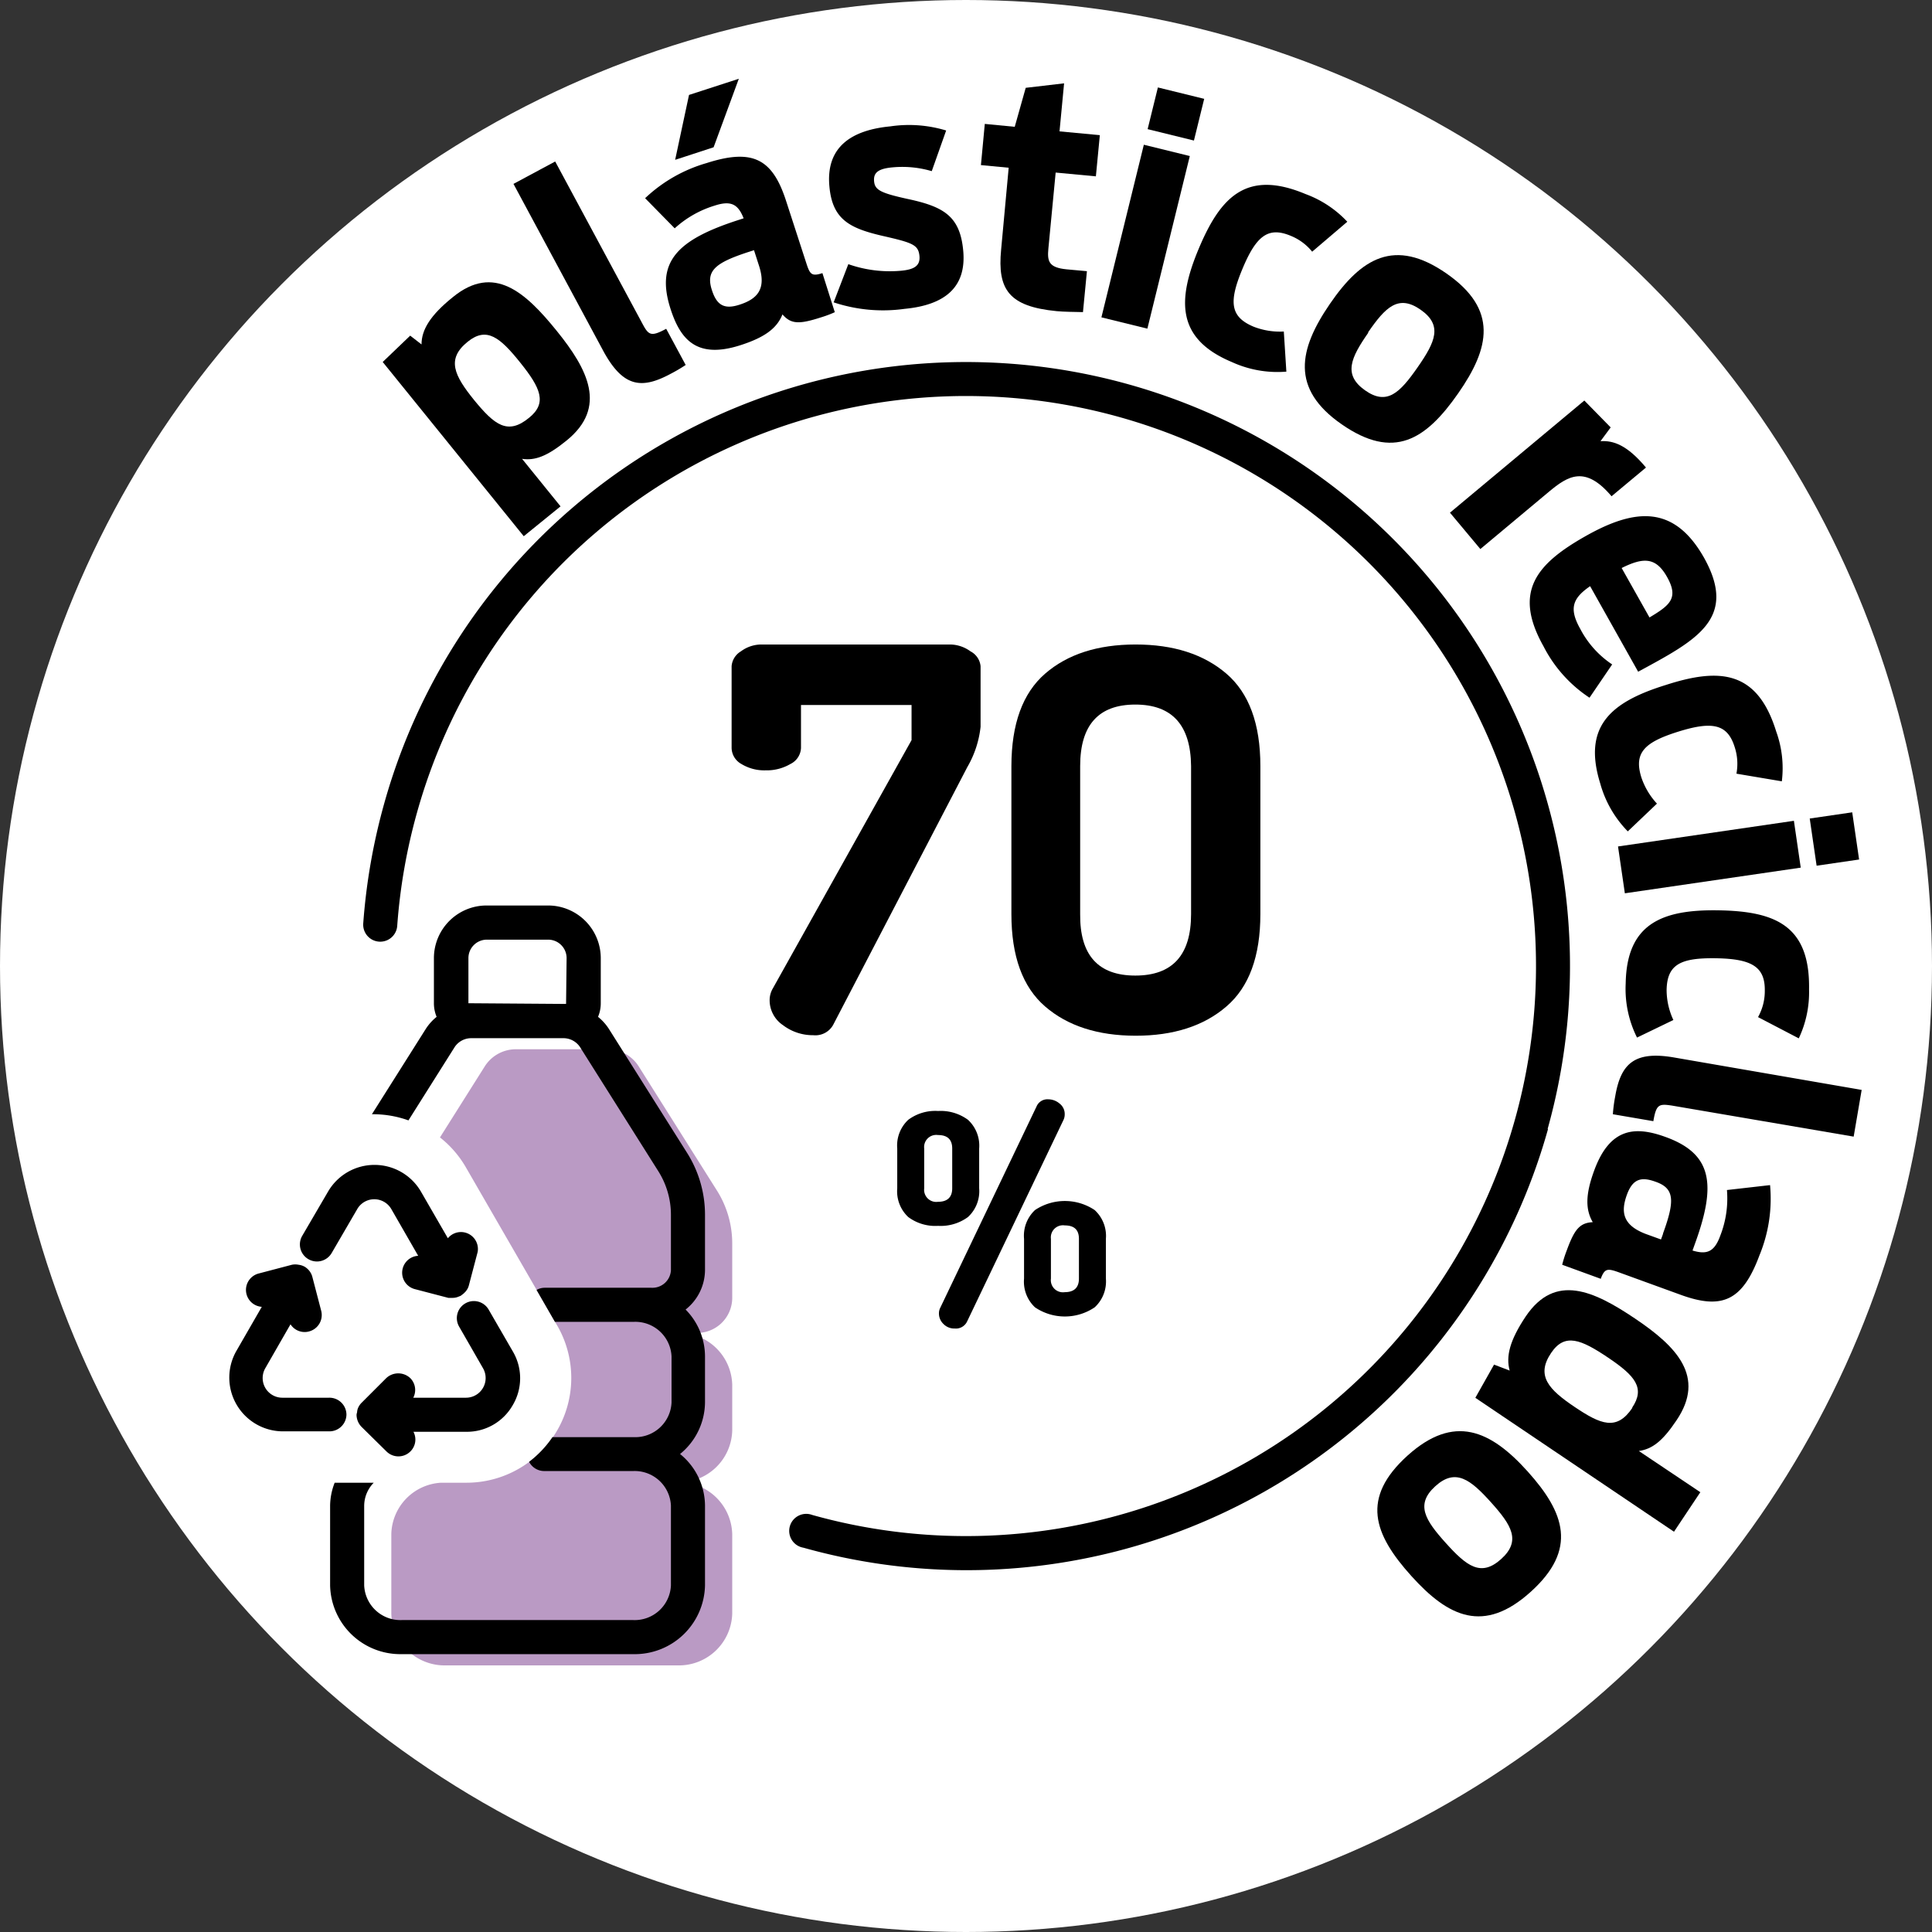 <svg xmlns="http://www.w3.org/2000/svg" width="220" height="220" viewBox="0 0 220 220"><rect x="0" y="0" width="220" height="220" fill="#333333" stroke="none"/><circle cx="110" cy="110" r="110" fill="#fff"/><path d="M83.38,147.86v-6.32a11.29,11.29,0,0,0-1.76-6L72.71,121.4a4.19,4.19,0,0,0-3.56-1.92H58.78a4.2,4.2,0,0,0-3.56,1.92l-5.12,8.12A11.9,11.9,0,0,1,53,132.84l10.45,18.1a11.93,11.93,0,0,1-10.33,17.9H50.22a6,6,0,0,0-5.66,5.84v9.07a6.07,6.07,0,0,0,6.22,5.89H77.16a6.07,6.07,0,0,0,6.22-5.89v-9.07a6.07,6.07,0,0,0-6.22-5.89,6.06,6.06,0,0,0,6.22-5.89v-5.23a6.07,6.07,0,0,0-6.22-5.89h2.07A4,4,0,0,0,83.38,147.86Z" fill="#ba9ac4"/><path d="M63.83,57.66l-4.38-5.41c1.45.21,2.82-.26,5.06-2.08,4.69-3.79,2.43-8.12-1.12-12.5S56.25,30,51.56,33.84C49,35.9,48,37.55,48,39.22l-1.29-1-3.13,3L59.64,61.06ZM54,45.57c-2.29-2.83-3.19-4.68-.75-6.65,2.17-1.76,3.69-.5,6,2.38s3.08,4.59,1,6.27C57.8,49.59,56.3,48.37,54,45.57Z"/><path d="M76.38,42.56a17.84,17.84,0,0,0,1.7-1l-2.22-4.12c-1.73.93-2,.75-2.72-.61L63.22,18.39l-4.75,2.55L68.75,40.06C71,44.14,73.11,44.32,76.38,42.56Z"/><path d="M81.39,23.41c1.9-.62,2.67-.11,3.29,1.45l-.68.22c-6.89,2.24-9.39,4.74-7.63,10.14,1.13,3.47,3,5.7,8,4.07,2.75-.89,4.11-1.93,4.73-3.49,1,1.17,2,1.11,4.45.32a12.39,12.39,0,0,0,1.51-.57L93.65,31.1c-1.22.4-1.42.13-1.81-1.06l-2.33-7.17c-1.54-4.75-3.76-6-9.05-4.3a17,17,0,0,0-7,4L76.83,26A11.86,11.86,0,0,1,81.39,23.41Zm4.47,5.08.57,1.77c.86,2.65-.19,3.78-2.2,4.43-1.76.58-2.61.06-3.16-1.64-.72-2.2.34-3.11,4.14-4.35Z"/><polygon points="84.13 8.97 78.46 10.81 76.88 18.2 81.26 16.77 84.13 8.97"/><path d="M100.54,26.87c3.33.76,4,1,4.15,2.19s-.56,1.63-2.09,1.77a14.24,14.24,0,0,1-6-.75l-1.67,4.35a17.79,17.79,0,0,0,8.07.74c4.65-.44,7.08-2.5,6.68-6.66-.37-3.94-2.26-5-6.44-5.88-2.93-.65-3.6-1-3.7-1.94s.33-1.47,2.07-1.63a11.83,11.83,0,0,1,4.49.43l1.64-4.63a14.56,14.56,0,0,0-6.36-.47C97,14.81,94,16.7,94.45,21.28,94.8,25,96.76,26,100.54,26.87Z"/><path d="M114,28.43c-.44,4.55.89,6.47,6.32,7,.78.08,2.07.09,3,.11l.45-4.66-2.31-.21c-2.06-.2-2.21-.93-2.08-2.35l.83-8.67,4.58.43.45-4.69-4.59-.43.52-5.47L116.8,10l-1.25,4.44-3.41-.33-.44,4.69,3.16.3Z"/><rect x="120.32" y="24.25" width="20.24" height="5.39" transform="translate(73.15 147.19) rotate(-76.19)"/><rect x="131.45" y="10.26" width="4.89" height="5.43" transform="translate(89.32 139.9) rotate(-76.18)"/><path d="M140.28,41.23a12.47,12.47,0,0,0,6.2,1.09l-.29-4.57a8.22,8.22,0,0,1-3.44-.55c-2.7-1.13-2.83-2.85-1.26-6.61s2.94-4.8,5.48-3.74a6.06,6.06,0,0,1,2.45,1.81l4-3.41a12.32,12.32,0,0,0-4.75-3.15c-6.68-2.8-9.66.25-12.16,6.2S134,38.6,140.28,41.23Z"/><path d="M152.77,48.31c5.93,4.12,9.58,1.79,13.29-3.54,3.57-5.13,4.57-9.52-1.35-13.63S155,29.41,151.44,34.6,146.94,44.26,152.77,48.31Zm3-10.44c2-2.91,3.47-4.37,6-2.6s1.68,3.65-.34,6.55-3.49,4.4-6,2.62S153.82,40.74,155.82,37.87Z"/><path d="M168.57,62.52l7.78-6.5c2.22-1.86,4.16-3.05,7.16.49l3.92-3.27c-2.13-2.55-3.7-3.1-5.18-3l1.16-1.57-3-3.06-15.3,12.77Z"/><path d="M180.64,61c-5.73,3.22-8.37,6.39-4.87,12.61A15.36,15.36,0,0,0,181,79.45l2.58-3.79a10.92,10.92,0,0,1-3.64-4.06c-1.31-2.33-.85-3.49,1.13-4.85l5.47,9.74c6.59-3.58,11.41-6,7.49-13C190.65,57.54,186.27,57.84,180.64,61Zm9.19,4.7c1.37,2.43.3,3.23-2,4.61l-3.17-5.63C187.1,63.47,188.54,63.4,189.83,65.7Z"/><path d="M189.69,78c-6.27,1.94-9.49,4.7-7.47,11.21a12.57,12.57,0,0,0,3.14,5.46l3.32-3.16a8.22,8.22,0,0,1-1.78-3c-.87-2.8.36-4,4.25-5.21s5.58-.83,6.39,1.8a6.09,6.09,0,0,1,.19,3l5.17.87a12.26,12.26,0,0,0-.64-5.67C200.12,76.37,195.87,76,189.69,78Z"/><rect x="184.53" y="94.9" width="20.24" height="5.39" transform="translate(-12.05 29.12) rotate(-8.3)"/><rect x="206.44" y="92.82" width="4.89" height="5.43" transform="translate(-11.6 31.16) rotate(-8.3)"/><path d="M204.83,118.24a12.29,12.29,0,0,0,1.17-5.58c.12-7.25-3.82-8.89-10.28-9s-10.49,1.51-10.6,8.33a12.39,12.39,0,0,0,1.29,6.16l4.14-2a8.12,8.12,0,0,1-.77-3.41c.05-2.93,1.6-3.69,5.67-3.62s5.55,1,5.51,3.7a6.06,6.06,0,0,1-.77,3Z"/><path d="M190.59,120.41c-4.58-.78-6.05.81-6.67,4.47a16.6,16.6,0,0,0-.26,2l4.61.79c.33-1.94.64-2,2.15-1.77l20.66,3.53.91-5.32Z"/><path d="M196.65,135.51a11.62,11.62,0,0,1-.76,5.2c-.68,1.88-1.55,2.17-3.16,1.69l.24-.67c2.49-6.81,2.05-10.31-3.28-12.25-3.42-1.25-6.35-1.14-8.16,3.82-1,2.72-1,4.43-.16,5.87-1.55.08-2.12.91-3,3.32a13.16,13.16,0,0,0-.48,1.53l4.39,1.6c.44-1.2.78-1.19,2-.76l7.07,2.57c4.7,1.72,7.06.75,9-4.48a16.88,16.88,0,0,0,1.21-8Zm-7.28,5-.23.63-1.74-.63c-2.62-1-2.86-2.49-2.14-4.47.64-1.74,1.56-2.09,3.24-1.48C190.68,135.31,190.74,136.7,189.37,140.46Z"/><path d="M190.89,161.76c3.4-5,0-8.45-4.7-11.61s-9.09-5.22-12.45-.25c-1.85,2.76-2.27,4.59-1.83,6.17l-1.78-.68L168,159.17l22.62,15.25,3-4.5-7-4.69C188.14,165,189.3,164.13,190.89,161.76Zm-5-1.46c-1.79,2.67-3.61,1.91-6.57-.08s-4.45-3.56-2.69-6.16c1.55-2.31,3.4-1.54,6.48.53S187.37,158.05,185.85,160.3Z"/><path d="M160.3,165.73c-5.36,4.84-3.92,8.93.43,13.75,4.19,4.64,8.23,6.61,13.58,1.78s3.88-9-.36-13.71S165.57,161,160.3,165.73Zm10.64,11.8c-2.3,2.08-3.93.81-6.3-1.82s-3.49-4.4-1.19-6.48,4-.75,6.33,1.84S173.25,175.45,170.94,177.53Z"/><path d="M94.86,116.73l15.29-29.38a11.6,11.6,0,0,0,1.51-4.59v-6.9a2.14,2.14,0,0,0-1.15-1.69,4,4,0,0,0-2.29-.78H86.76a3.91,3.91,0,0,0-2.39.78,2.16,2.16,0,0,0-1.06,1.69v9.31A2.13,2.13,0,0,0,84.43,87a5,5,0,0,0,2.75.72A5.33,5.33,0,0,0,90,87a2.13,2.13,0,0,0,1.21-1.82V80.28H103.8v4L88,112.56a2.64,2.64,0,0,0-.36,1.39,3.42,3.42,0,0,0,1.51,2.78,5.6,5.6,0,0,0,3.45,1.15A2.32,2.32,0,0,0,94.86,116.73Z"/><path d="M139.65,114.61q3.87-3.31,3.87-10.52V87.23q0-7.2-3.87-10.52t-10.34-3.32q-6.47,0-10.3,3.32t-3.84,10.52v16.86q0,7.2,3.84,10.52t10.3,3.33Q135.79,117.94,139.65,114.61ZM123,104.09V87.23q0-7,6.28-7t6.35,7v16.86q0,7-6.35,7T123,104.09Z"/><path d="M111.5,135.32v-4.54a4,4,0,0,0-1.28-3.27,5.25,5.25,0,0,0-3.4-1,5.14,5.14,0,0,0-3.39,1,4,4,0,0,0-1.26,3.27v4.54a4,4,0,0,0,1.26,3.27,5.14,5.14,0,0,0,3.39,1,5.25,5.25,0,0,0,3.4-1A4,4,0,0,0,111.5,135.32Zm-3.07,0c0,1-.54,1.53-1.61,1.53a1.38,1.38,0,0,1-1.58-1.53v-4.54a1.38,1.38,0,0,1,1.58-1.53c1.07,0,1.61.51,1.61,1.53Z"/><path d="M106.92,149.59a1.64,1.64,0,0,0,.51,1.17,1.71,1.71,0,0,0,1.28.52,1.41,1.41,0,0,0,1.41-.79l11-23a1.48,1.48,0,0,0,.12-.61,1.49,1.49,0,0,0-.59-1.22,2,2,0,0,0-1.29-.48,1.34,1.34,0,0,0-1.32.8l-11,23A1.4,1.4,0,0,0,106.92,149.59Z"/><path d="M117.86,137.79a4,4,0,0,0-1.25,3.28v4.53a4,4,0,0,0,1.25,3.27,6.06,6.06,0,0,0,6.79,0,4,4,0,0,0,1.28-3.27v-4.53a4,4,0,0,0-1.28-3.28,6.11,6.11,0,0,0-6.79,0Zm5,3.28v4.53c0,1-.53,1.54-1.61,1.54a1.38,1.38,0,0,1-1.58-1.54v-4.53a1.38,1.38,0,0,1,1.58-1.53C122.33,139.54,122.86,140.05,122.86,141.07Z"/><path d="M176.23,128.56A68.78,68.78,0,1,0,43.76,91.46a69.3,69.3,0,0,0-2.4,13.73,1.94,1.94,0,0,0,3.87.27,65.19,65.19,0,0,1,2.26-12.95,64.91,64.91,0,1,1,45,80,1.94,1.94,0,1,0-1,3.73,68.74,68.74,0,0,0,84.79-47.69Z"/><path d="M35.11,143.38a1.94,1.94,0,0,0,2.66-.7l2.91-5a2.24,2.24,0,0,1,3.88,0L47.62,143a1.93,1.93,0,0,0-.4,3.79l3.83,1h0a2.13,2.13,0,0,0,.25,0,2.17,2.17,0,0,0,.25,0h0a1.7,1.7,0,0,0,.54-.09l.18-.07.23-.09s0-.05.07-.07a2.12,2.12,0,0,0,.39-.34.93.93,0,0,0,.13-.15,1.66,1.66,0,0,0,.3-.61v0l1-3.8A1.93,1.93,0,0,0,51,141l-3.06-5.3a6.12,6.12,0,0,0-10.59,0l-2.92,5A1.94,1.94,0,0,0,35.11,143.38Z"/><path d="M58.39,160a6,6,0,0,0,0-6.12l-2.74-4.74a1.94,1.94,0,1,0-3.36,1.94L55,155.8a2.24,2.24,0,0,1-1.94,3.36h-6a1.91,1.91,0,0,0-.34-2.23,2,2,0,0,0-2.74,0l-2.78,2.78a1.93,1.93,0,0,0-.45.67,1.63,1.63,0,0,0-.09.45,1.31,1.31,0,0,0-.06.27h0a2,2,0,0,0,.57,1.38L44,165.27a1.93,1.93,0,0,0,2.74,0,1.9,1.9,0,0,0,.34-2.23h6A6,6,0,0,0,58.39,160Z"/><path d="M39.45,161.1a1.94,1.94,0,0,0-2-1.94H32.15a2.24,2.24,0,0,1-1.94-3.36l2.87-5a1.91,1.91,0,0,0,1.61.88,1.79,1.79,0,0,0,.51-.07,1.93,1.93,0,0,0,1.37-2.37l-1-3.83a1.86,1.86,0,0,0-.34-.69,2,2,0,0,0-.51-.46l0,0h0a1.86,1.86,0,0,0-.72-.24,1.93,1.93,0,0,0-.76,0l-3.8,1a1.93,1.93,0,0,0,.37,3.79l-2.88,5a6.12,6.12,0,0,0,5.3,9.18H37.5A1.94,1.94,0,0,0,39.45,161.1Z"/><path d="M69.32,117.14a5.81,5.81,0,0,0-1.22-1.35,4,4,0,0,0,.31-1.55v-5.13a6,6,0,0,0-6-6h-7a6,6,0,0,0-6,6v5.13a4,4,0,0,0,.31,1.55,5.81,5.81,0,0,0-1.22,1.35l-6.15,9.74h.22a11.88,11.88,0,0,1,3.94.7l5.27-8.36a2.27,2.27,0,0,1,1.92-1H64.12a2.27,2.27,0,0,1,1.92,1l8.9,14.11a9.31,9.31,0,0,1,1.46,5v6.31a2.11,2.11,0,0,1-2.21,2H62a1.84,1.84,0,0,0-.9.25l2.09,3.63h9a4.13,4.13,0,0,1,4.28,3.95v5.23a4.13,4.13,0,0,1-4.28,3.95H62.91a12.05,12.05,0,0,1-2.66,2.81A1.94,1.94,0,0,0,62,167.51H72.12a4.13,4.13,0,0,1,4.28,3.94v9.08a4.13,4.13,0,0,1-4.28,3.95H45.75a4.13,4.13,0,0,1-4.28-3.95v-9.08a3.77,3.77,0,0,1,1.09-2.61H38.11a7.36,7.36,0,0,0-.52,2.61v9.08a8,8,0,0,0,8.16,7.83H72.12a8,8,0,0,0,8.16-7.83v-9.08a7.63,7.63,0,0,0-2.84-5.88,7.65,7.65,0,0,0,2.84-5.89v-5.23a7.62,7.62,0,0,0-2.21-5.33,5.76,5.76,0,0,0,2.21-4.49v-6.31a13.2,13.2,0,0,0-2.06-7.07Zm-4.86-2.82-11.12-.08v-5.13A2.1,2.1,0,0,1,55.43,107h7a2.1,2.1,0,0,1,2.09,2.09Z"/></svg>
